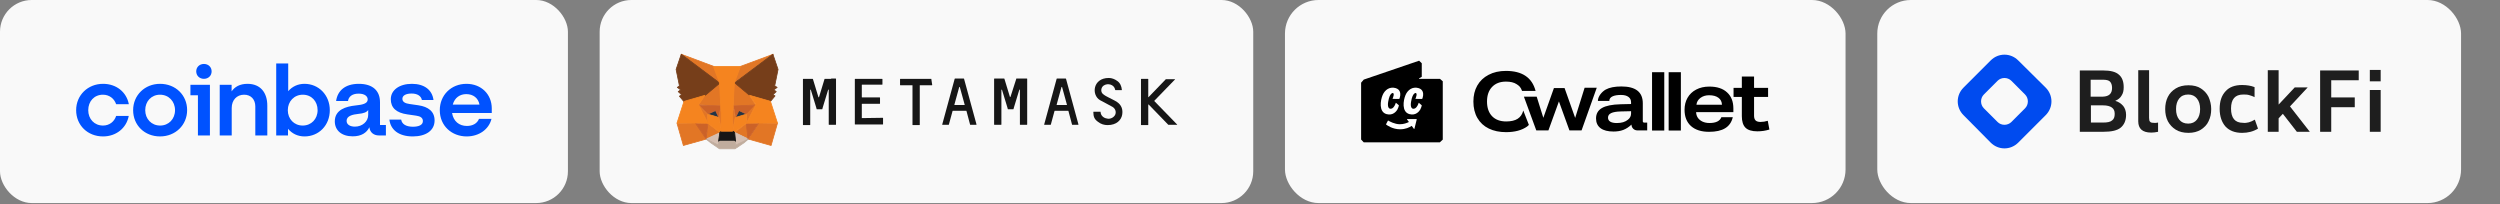 <svg width="796" height="65" viewBox="0 0 796 65" fill="none" xmlns="http://www.w3.org/2000/svg">
<rect x="0" y="0" width="796" height="65" fill="#808080" stroke="none"/>
<rect width="180.827" height="64.653" rx="10.102" fill="white" fill-opacity="0.95"/>
<g clip-path="url(#clip0_1_773)">
<path d="M50.954 26.691C46.146 26.691 42.39 30.278 42.39 35.08C42.39 39.881 46.051 43.438 50.954 43.438C55.856 43.438 59.581 39.82 59.581 35.049C59.581 30.308 55.92 26.691 50.954 26.691ZM50.986 39.977C48.249 39.977 46.242 37.887 46.242 35.081C46.242 32.242 48.216 30.154 50.954 30.154C53.724 30.154 55.729 32.274 55.729 35.081C55.729 37.887 53.724 39.977 50.986 39.977ZM60.631 30.34H63.02V43.127H66.84V27.003H60.631V30.34ZM32.776 30.152C34.782 30.152 36.374 31.369 36.978 33.178H41.022C40.289 29.311 37.042 26.691 32.809 26.691C28.001 26.691 24.245 30.278 24.245 35.081C24.245 39.884 27.906 43.439 32.809 43.439C36.947 43.439 40.258 40.819 40.991 36.92H36.978C36.405 38.729 34.814 39.977 32.807 39.977C30.037 39.977 28.096 37.887 28.096 35.081C28.097 32.242 30.007 30.152 32.776 30.152ZM133.215 33.521L130.413 33.116C129.076 32.929 128.121 32.493 128.121 31.463C128.121 30.34 129.363 29.779 131.05 29.779C132.896 29.779 134.075 30.559 134.329 31.837H138.022C137.608 28.594 135.061 26.692 131.146 26.692C127.102 26.692 124.428 28.719 124.428 31.588C124.428 34.332 126.18 35.924 129.713 36.422L132.514 36.827C133.884 37.014 134.648 37.545 134.648 38.542C134.648 39.821 133.311 40.351 131.464 40.351C129.203 40.351 127.93 39.447 127.739 38.075H123.983C124.334 41.225 126.848 43.439 131.432 43.439C135.603 43.439 138.372 41.567 138.372 38.355C138.372 35.486 136.367 33.989 133.215 33.521ZM64.93 20.36C63.529 20.36 62.478 21.358 62.478 22.73C62.478 24.102 63.528 25.099 64.93 25.099C66.33 25.099 67.381 24.102 67.381 22.73C67.381 21.358 66.33 20.36 64.93 20.36ZM120.99 32.523C120.99 29.031 118.826 26.692 114.242 26.692C109.912 26.692 107.493 28.844 107.015 32.15H110.804C110.995 30.872 112.013 29.811 114.178 29.811C116.12 29.811 117.075 30.653 117.075 31.683C117.075 33.024 115.324 33.366 113.159 33.585C110.231 33.897 106.602 34.894 106.602 38.637C106.602 41.538 108.799 43.408 112.3 43.408C115.038 43.408 116.757 42.285 117.617 40.507C117.745 42.097 118.954 43.127 120.642 43.127H122.87V39.791H120.992V32.523H120.99ZM117.234 36.578C117.234 38.73 115.324 40.321 113 40.321C111.566 40.321 110.357 39.728 110.357 38.481C110.357 36.891 112.299 36.454 114.082 36.267C115.801 36.111 116.756 35.737 117.234 35.019V36.578ZM96.955 26.691C94.822 26.691 93.039 27.564 91.766 29.03V20.204H87.946V43.127H91.702V41.007C92.975 42.534 94.791 43.439 96.955 43.439C101.539 43.439 105.01 39.884 105.01 35.081C105.01 30.278 101.476 26.691 96.955 26.691ZM96.382 39.977C93.645 39.977 91.638 37.887 91.638 35.081C91.638 32.274 93.676 30.154 96.414 30.154C99.184 30.154 101.125 32.243 101.125 35.081C101.125 37.887 99.12 39.977 96.382 39.977ZM78.809 26.691C76.326 26.691 74.702 27.688 73.747 29.092V27.003H69.958V43.126H73.778V34.363C73.778 31.899 75.37 30.152 77.725 30.152C79.923 30.152 81.291 31.68 81.291 33.895V43.127H85.111V33.615C85.112 29.56 82.98 26.691 78.809 26.691ZM156.582 34.551C156.582 29.935 153.144 26.692 148.527 26.692C143.625 26.692 140.027 30.31 140.027 35.081C140.027 40.102 143.879 43.439 148.591 43.439C152.571 43.439 155.69 41.13 156.486 37.856H152.506C151.933 39.291 150.532 40.102 148.653 40.102C146.201 40.102 144.355 38.605 143.942 35.985H156.58V34.551H156.582ZM144.165 33.303C144.771 31.057 146.49 29.966 148.463 29.966C150.628 29.966 152.283 31.182 152.665 33.303H144.165Z" fill="#0052FF"/>
</g>
<rect x="190.929" width="208.102" height="64.653" rx="10.102" fill="white" fill-opacity="0.95"/>
<g clip-path="url(#clip1_1_773)">
<path d="M355.656 32.472C354.786 31.891 353.82 31.504 352.951 31.02C352.371 30.729 351.791 30.439 351.211 29.954C350.342 29.277 350.535 27.824 351.405 27.243C352.661 26.372 354.786 26.856 355.076 28.599C355.076 28.599 355.076 28.696 355.173 28.696H357.105C357.202 28.696 357.202 28.696 357.202 28.599C357.105 27.437 356.622 26.372 355.752 25.791C354.979 25.21 354.013 24.823 353.047 24.823C347.926 24.823 347.443 30.245 350.245 31.891C350.535 32.085 353.24 33.44 354.207 34.021C355.173 34.602 355.463 35.667 355.076 36.538C354.69 37.313 353.723 37.894 352.757 37.797C351.694 37.7 350.825 37.12 350.535 36.248C350.438 36.054 350.438 35.764 350.438 35.667C350.438 35.667 350.438 35.57 350.342 35.57H348.216C348.216 35.57 348.12 35.57 348.12 35.667C348.12 37.216 348.506 37.991 349.569 38.766C350.535 39.54 351.598 39.831 352.661 39.831C355.559 39.831 357.008 38.184 357.298 36.538C357.588 34.892 357.105 33.44 355.656 32.472Z" fill="#161616"/>
<path d="M264.642 25.113H263.676H262.613C262.613 25.113 262.516 25.113 262.516 25.21L260.777 30.922C260.777 31.019 260.68 31.019 260.584 30.922L258.845 25.21C258.845 25.21 258.845 25.113 258.748 25.113H257.685H256.719H255.753C255.753 25.113 255.656 25.113 255.656 25.21V39.734C255.656 39.734 255.656 39.83 255.753 39.83H257.878C257.878 39.83 257.975 39.83 257.975 39.734V28.599C257.975 28.502 258.072 28.502 258.168 28.599L259.907 34.311L260.004 34.699C260.004 34.699 260.004 34.795 260.101 34.795H261.743C261.743 34.795 261.84 34.795 261.84 34.699L261.936 34.311L263.676 28.599C263.676 28.502 263.869 28.502 263.869 28.599V39.637C263.869 39.637 263.869 39.734 263.965 39.734H266.091C266.091 39.734 266.188 39.734 266.188 39.637V25.113C266.188 25.113 266.188 25.016 266.091 25.016H264.642V25.113Z" fill="#161616"/>
<path d="M323.579 25.113C323.482 25.113 323.482 25.113 323.579 25.113L321.743 30.826C321.743 30.922 321.647 30.922 321.55 30.826L319.811 25.113C319.811 25.113 319.811 25.016 319.714 25.016H316.622C316.622 25.016 316.526 25.016 316.526 25.113V39.637C316.526 39.637 316.526 39.734 316.622 39.734H318.748C318.748 39.734 318.845 39.734 318.845 39.637V28.599C318.845 28.502 318.941 28.502 319.038 28.599L320.777 34.311L320.874 34.699C320.874 34.699 320.874 34.795 320.97 34.795H322.613C322.613 34.795 322.709 34.795 322.709 34.699L322.806 34.311L324.545 28.599C324.545 28.502 324.738 28.502 324.738 28.599V39.637C324.738 39.637 324.738 39.734 324.835 39.734H326.961C326.961 39.734 327.057 39.734 327.057 39.637V25.113C327.057 25.113 327.057 25.016 326.961 25.016H323.579V25.113Z" fill="#161616"/>
<path d="M296.526 25.113H292.661H290.536H286.671C286.671 25.113 286.574 25.113 286.574 25.21V27.05C286.574 27.05 286.574 27.146 286.671 27.146H290.536V39.734C290.536 39.734 290.536 39.831 290.632 39.831H292.758C292.758 39.831 292.854 39.831 292.854 39.734V27.146H296.719C296.719 27.146 296.816 27.146 296.816 27.05L296.526 25.113C296.622 25.113 296.526 25.113 296.526 25.113Z" fill="#161616"/>
<path d="M308.893 39.734H310.825C310.922 39.734 310.922 39.637 310.922 39.637L306.96 25.113C306.96 25.113 306.96 25.016 306.864 25.016H306.091H304.835H304.062C304.062 25.016 303.965 25.016 303.965 25.113L300.004 39.637C300.004 39.734 300.004 39.734 300.101 39.734H302.033C302.033 39.734 302.129 39.734 302.129 39.637L303.289 35.376C303.289 35.376 303.289 35.28 303.386 35.28H307.637C307.637 35.28 307.733 35.28 307.733 35.376L308.893 39.734C308.796 39.734 308.796 39.734 308.893 39.734ZM303.869 33.343L305.414 27.727C305.414 27.631 305.511 27.631 305.608 27.727L307.154 33.343C307.154 33.44 307.154 33.44 307.057 33.44H303.965C303.869 33.44 303.869 33.343 303.869 33.343Z" fill="#161616"/>
<path d="M341.356 39.734H343.288C343.385 39.734 343.385 39.637 343.385 39.637L339.424 25.113C339.424 25.113 339.424 25.016 339.327 25.016H338.554H337.298H336.525C336.525 25.016 336.429 25.016 336.429 25.113L332.467 39.637C332.467 39.734 332.467 39.734 332.564 39.734H334.496C334.496 39.734 334.593 39.734 334.593 39.637L335.752 35.376C335.752 35.376 335.752 35.28 335.849 35.28H340.1C340.1 35.28 340.197 35.28 340.197 35.376L341.356 39.734ZM336.429 33.343L337.974 27.727C337.974 27.631 338.071 27.631 338.168 27.727L339.714 33.343C339.714 33.44 339.714 33.44 339.617 33.44H336.525C336.429 33.44 336.429 33.343 336.429 33.343Z" fill="#161616"/>
<path d="M274.4 37.604V33.15C274.4 33.15 274.4 33.053 274.497 33.053H280.1C280.1 33.053 280.197 33.053 280.197 32.956V31.116C280.197 31.116 280.197 31.02 280.1 31.02H274.497C274.497 31.02 274.4 31.02 274.4 30.923V27.05C274.4 27.05 274.4 26.953 274.497 26.953H280.873C280.873 26.953 280.97 26.953 280.97 26.856V25.21C280.97 25.21 280.97 25.113 280.873 25.113H274.4H272.274C272.274 25.113 272.178 25.113 272.178 25.21V27.05V31.02V32.956V37.604V39.54C272.178 39.54 272.178 39.637 272.274 39.637H274.4H281.067C281.067 39.637 281.163 39.637 281.163 39.54V37.604C281.163 37.604 281.163 37.507 281.067 37.507L274.4 37.604Z" fill="#161616"/>
<path d="M374.786 39.637L367.54 32.181V32.084L374.11 25.307C374.207 25.21 374.11 25.21 374.013 25.21H371.308C371.308 25.21 371.308 25.21 371.211 25.21L365.704 30.923C365.608 31.02 365.608 30.923 365.608 30.826V25.21C365.608 25.21 365.608 25.113 365.511 25.113H363.385C363.385 25.113 363.289 25.113 363.289 25.21V39.734C363.289 39.734 363.289 39.831 363.385 39.831H365.511C365.511 39.831 365.608 39.831 365.608 39.734V33.343C365.608 33.246 365.704 33.246 365.704 33.246L371.984 39.734C371.984 39.734 371.984 39.734 372.081 39.734H374.786C374.786 39.734 374.883 39.637 374.786 39.637Z" fill="#161616"/>
<path d="M246.188 17.27L233.434 26.662L235.753 21.143L246.188 17.27Z" fill="#E17726" stroke="#E17726" stroke-width="0.253" stroke-linecap="round" stroke-linejoin="round"/>
<path d="M216.913 17.27L229.473 26.759L227.251 21.143L216.913 17.27Z" fill="#E27625" stroke="#E27625" stroke-width="0.253" stroke-linecap="round" stroke-linejoin="round"/>
<path d="M241.647 39.153L238.265 44.284L245.512 46.318L247.541 39.249L241.647 39.153Z" fill="#E27625" stroke="#E27625" stroke-width="0.253" stroke-linecap="round" stroke-linejoin="round"/>
<path d="M215.56 39.249L217.589 46.318L224.836 44.284L221.454 39.153L215.56 39.249Z" fill="#E27625" stroke="#E27625" stroke-width="0.253" stroke-linecap="round" stroke-linejoin="round"/>
<path d="M224.449 30.342L222.42 33.343L229.57 33.634L229.376 25.888L224.449 30.342Z" fill="#E27625" stroke="#E27625" stroke-width="0.253" stroke-linecap="round" stroke-linejoin="round"/>
<path d="M238.652 30.342L233.628 25.888L233.434 33.731L240.584 33.44L238.652 30.342Z" fill="#E27625" stroke="#E27625" stroke-width="0.253" stroke-linecap="round" stroke-linejoin="round"/>
<path d="M224.836 44.284L229.183 42.154L225.415 39.249L224.836 44.284Z" fill="#E27625" stroke="#E27625" stroke-width="0.253" stroke-linecap="round" stroke-linejoin="round"/>
<path d="M233.917 42.154L238.265 44.284L237.686 39.249L233.917 42.154Z" fill="#E27625" stroke="#E27625" stroke-width="0.253" stroke-linecap="round" stroke-linejoin="round"/>
<path d="M238.265 44.284L233.917 42.154L234.304 44.962V46.124L238.265 44.284Z" fill="#D5BFB2" stroke="#D5BFB2" stroke-width="0.253" stroke-linecap="round" stroke-linejoin="round"/>
<path d="M224.836 44.284L228.894 46.221V45.059L229.28 42.251L224.836 44.284Z" fill="#D5BFB2" stroke="#D5BFB2" stroke-width="0.253" stroke-linecap="round" stroke-linejoin="round"/>
<path d="M228.894 37.41L225.319 36.345L227.831 35.183L228.894 37.41Z" fill="#233447" stroke="#233447" stroke-width="0.253" stroke-linecap="round" stroke-linejoin="round"/>
<path d="M234.111 37.41L235.174 35.183L237.686 36.345L234.111 37.41Z" fill="#233447" stroke="#233447" stroke-width="0.253" stroke-linecap="round" stroke-linejoin="round"/>
<path d="M224.835 44.284L225.415 39.153L221.454 39.249L224.835 44.284Z" fill="#CC6228" stroke="#CC6228" stroke-width="0.253" stroke-linecap="round" stroke-linejoin="round"/>
<path d="M237.589 39.153L238.169 44.284L241.55 39.249L237.589 39.153Z" fill="#CC6228" stroke="#CC6228" stroke-width="0.253" stroke-linecap="round" stroke-linejoin="round"/>
<path d="M240.681 33.44L233.531 33.73L234.207 37.41L235.27 35.183L237.782 36.345L240.681 33.44Z" fill="#CC6228" stroke="#CC6228" stroke-width="0.253" stroke-linecap="round" stroke-linejoin="round"/>
<path d="M225.318 36.345L227.831 35.183L228.893 37.41L229.57 33.73L222.42 33.44L225.318 36.345Z" fill="#CC6228" stroke="#CC6228" stroke-width="0.253" stroke-linecap="round" stroke-linejoin="round"/>
<path d="M222.42 33.44L225.415 39.346L225.318 36.442L222.42 33.44Z" fill="#E27525" stroke="#E27525" stroke-width="0.253" stroke-linecap="round" stroke-linejoin="round"/>
<path d="M237.782 36.345L237.685 39.25L240.68 33.343L237.782 36.345Z" fill="#E27525" stroke="#E27525" stroke-width="0.253" stroke-linecap="round" stroke-linejoin="round"/>
<path d="M229.569 33.731L228.893 37.41L229.763 41.767L229.956 36.054L229.569 33.731Z" fill="#E27525" stroke="#E27525" stroke-width="0.253" stroke-linecap="round" stroke-linejoin="round"/>
<path d="M233.434 33.731L233.048 36.054L233.241 41.767L234.111 37.41L233.434 33.731Z" fill="#E27525" stroke="#E27525" stroke-width="0.253" stroke-linecap="round" stroke-linejoin="round"/>
<path d="M234.111 37.41L233.241 41.767L233.821 42.154L237.589 39.25L237.685 36.345L234.111 37.41Z" fill="#F5841F" stroke="#F5841F" stroke-width="0.253" stroke-linecap="round" stroke-linejoin="round"/>
<path d="M225.319 36.345L225.415 39.25L229.184 42.154L229.763 41.767L228.894 37.41L225.319 36.345Z" fill="#F5841F" stroke="#F5841F" stroke-width="0.253" stroke-linecap="round" stroke-linejoin="round"/>
<path d="M234.208 46.221V45.059L233.918 44.769H229.087L228.797 45.059V46.221L224.836 44.284L226.285 45.446L229.087 47.383H234.014L236.913 45.446L238.266 44.284L234.208 46.221Z" fill="#C0AC9D" stroke="#C0AC9D" stroke-width="0.253" stroke-linecap="round" stroke-linejoin="round"/>
<path d="M233.917 42.154L233.338 41.767H229.763L229.183 42.154L228.797 44.962L229.086 44.672H233.917L234.207 44.962L233.917 42.154Z" fill="#161616" stroke="#161616" stroke-width="0.253" stroke-linecap="round" stroke-linejoin="round"/>
<path d="M246.671 27.34L247.734 22.112L246.091 17.27L233.917 26.372L238.652 30.342L245.318 32.278L246.768 30.535L246.091 30.148L247.154 29.18L246.381 28.599L247.444 27.824L246.671 27.34Z" fill="#763E1A" stroke="#763E1A" stroke-width="0.253" stroke-linecap="round" stroke-linejoin="round"/>
<path d="M215.27 22.111L216.333 27.34L215.657 27.824L216.72 28.599L215.947 29.18L217.009 30.148L216.333 30.632L217.782 32.375L224.449 30.438L229.183 26.469L216.913 17.27L215.27 22.111Z" fill="#763E1A" stroke="#763E1A" stroke-width="0.253" stroke-linecap="round" stroke-linejoin="round"/>
<path d="M245.318 32.278L238.651 30.342L240.68 33.343L237.685 39.249L241.647 39.153H247.54L245.318 32.278Z" fill="#F5841F" stroke="#F5841F" stroke-width="0.253" stroke-linecap="round" stroke-linejoin="round"/>
<path d="M224.449 30.342L217.783 32.278L215.56 39.153H221.454L225.415 39.249L222.42 33.343L224.449 30.342Z" fill="#F5841F" stroke="#F5841F" stroke-width="0.253" stroke-linecap="round" stroke-linejoin="round"/>
<path d="M233.434 33.73L233.821 26.372L235.753 21.143H227.154L229.087 26.372L229.473 33.73L229.666 36.054V41.767H233.241V36.054L233.434 33.73Z" fill="#F5841F" stroke="#F5841F" stroke-width="0.253" stroke-linecap="round" stroke-linejoin="round"/>
</g>
<rect x="409.133" width="178.49" height="64.653" rx="10.683" fill="white" fill-opacity="0.95"/>
<g clip-path="url(#clip2_1_773)">
<path fill-rule="evenodd" clip-rule="evenodd" d="M434.222 25.344L433.378 26.325V44.425L434.222 45.327H458.438L459.378 44.445V25.883L458.489 25.106H451.829V24.956L452.69 24.45V20.145L451.847 19.326L434.222 25.344Z" fill="black"/>
<path fill-rule="evenodd" clip-rule="evenodd" d="M448.098 37.898L450.993 37.921C451.054 37.921 451.099 37.978 451.084 38.037L450.354 40.991C450.334 41.069 450.233 41.089 450.185 41.024L449.491 40.069C448.782 40.55 447.525 41.172 445.771 41.166C443.391 41.159 441.64 39.892 441.337 39.653C441.307 39.629 441.295 39.592 441.314 39.557C441.407 39.38 441.794 38.675 441.905 38.431C441.926 38.386 441.98 38.37 442.022 38.395C442.397 38.621 444.057 39.559 445.718 39.559C446.91 39.559 447.942 39.172 448.601 38.845L448.02 38.047C447.975 37.985 448.02 37.898 448.098 37.898ZM444.314 28.034C445.92 28.481 445.901 29.821 445.829 30.456C445.787 30.829 445.632 31.276 445.57 31.444C445.555 31.485 445.516 31.512 445.471 31.511L443.428 31.482C443.4 31.482 443.381 31.454 443.393 31.429C443.467 31.27 443.683 30.777 443.753 30.269C443.831 29.691 443.534 29.431 443.108 29.729C442.656 30.044 442.251 30.857 441.994 32.43C441.749 33.939 442.132 34.55 442.645 34.622C443.123 34.688 443.592 34.426 444.013 33.703C444.235 33.321 444.36 32.943 444.409 32.779C444.421 32.739 444.47 32.727 444.502 32.754L445.36 33.488C445.396 33.518 445.412 33.564 445.401 33.609C445.355 33.811 445.208 34.39 444.941 34.857C444.65 35.369 443.549 36.909 441.474 36.334C438.954 35.634 439.501 32.008 440.223 30.285C440.945 28.561 442.511 27.532 444.314 28.034ZM451.598 28.034C453.204 28.481 453.185 29.821 453.113 30.456C453.071 30.829 452.916 31.276 452.854 31.444C452.839 31.485 452.8 31.512 452.755 31.511L450.712 31.482C450.684 31.482 450.665 31.454 450.677 31.429C450.751 31.27 450.967 30.777 451.037 30.269C451.115 29.691 450.818 29.431 450.392 29.729C449.94 30.044 449.535 30.857 449.278 32.43C449.033 33.939 449.416 34.55 449.928 34.622C450.408 34.688 450.876 34.426 451.296 33.703C451.52 33.321 451.644 32.943 451.693 32.779C451.705 32.739 451.754 32.727 451.786 32.754L452.644 33.488C452.68 33.518 452.696 33.564 452.685 33.609C452.639 33.811 452.492 34.39 452.225 34.857C451.934 35.369 450.833 36.909 448.758 36.334C446.238 35.634 446.785 32.008 447.507 30.285C448.229 28.561 449.795 27.532 451.598 28.034Z" fill="white"/>
</g>
<path fill-rule="evenodd" clip-rule="evenodd" d="M486.794 39.762C486.794 39.762 486.541 40.068 486.238 40.282C484.549 41.478 482.311 42.077 479.525 42.077C477.435 42.077 475.606 41.695 474.039 40.932C472.471 40.17 471.261 39.052 470.408 37.578C469.554 36.105 469.128 34.355 469.128 32.327C469.128 30.402 469.537 28.712 470.355 27.256C471.191 25.783 472.393 24.639 473.96 23.825C475.528 22.992 477.374 22.576 479.498 22.576C484.671 22.576 487.814 24.7 488.929 28.947H484.623C484.187 27.716 483.704 27.326 482.868 26.788C482.05 26.251 480.927 25.983 479.498 25.983C477.635 25.983 476.163 26.546 475.084 27.672C474.004 28.799 473.464 30.351 473.464 32.327C473.464 34.32 474.004 35.88 475.084 37.007C476.163 38.116 477.661 38.67 479.577 38.67C481.127 38.67 482.346 38.385 483.234 37.812C484.122 37.24 484.714 36.365 485.01 35.187L486.794 39.762ZM499.705 41.516L496.362 32.285L493.018 41.516H489.152L485.213 30.787H489.288L491.398 37.511L494.768 28.047H498.164L501.534 37.538L504.538 27.944H508.404L503.572 41.516H499.705ZM519.462 39.67C519.462 40.69 520.289 41.516 521.308 41.516H524.469V39.032H523.474C523.249 39.032 523.067 38.85 523.067 38.625V37.2V32.884C523.067 29.313 520.794 27.528 516.249 27.528C514.124 27.528 512.461 27.857 511.26 28.516C510.075 29.175 508.768 30.672 508.768 32.133H512.4C512.4 30.695 514.151 30.232 516.118 30.232C517.146 30.232 517.938 30.44 518.496 30.856C519.053 31.255 519.332 31.835 519.332 32.598V33.118L515.988 33.196C513.288 33.265 511.312 33.664 510.058 34.392C508.804 35.12 508.177 36.229 508.177 37.72C508.177 39.055 508.656 40.086 509.614 40.814C510.572 41.525 511.947 41.88 513.741 41.88C514.925 41.88 515.97 41.707 516.876 41.36C517.799 40.996 518.661 40.433 519.462 39.67ZM516.066 35.484L519.332 35.406V36.134C519.332 36.931 519.001 37.59 518.339 38.11C517.921 38.457 517.407 38.725 516.798 38.916C516.188 39.089 515.518 39.176 514.786 39.176C513.881 39.176 513.184 39.029 512.696 38.734C512.226 38.439 511.991 38.015 511.991 37.46C511.991 36.819 512.313 36.342 512.958 36.03C513.619 35.701 514.656 35.519 516.066 35.484ZM526.012 41.556V22.992H529.905V41.556H526.012ZM531.299 22.992V41.556H535.191V22.992H531.299ZM540.044 35.706C540.062 36.382 540.245 36.98 540.593 37.5C540.959 38.02 541.455 38.427 542.082 38.722C542.726 39.016 543.466 39.164 544.302 39.164C546.34 39.164 547.603 38.548 548.09 37.318H551.721C551.356 38.895 550.546 40.065 549.292 40.828C548.055 41.59 546.349 41.972 544.172 41.972C541.699 41.972 539.774 41.356 538.399 40.126C537.04 38.895 536.361 37.17 536.361 34.952C536.361 33.53 536.675 32.265 537.301 31.156C537.946 30.029 538.86 29.154 540.044 28.53C541.246 27.888 542.648 27.568 544.25 27.568C546.688 27.568 548.569 28.183 549.893 29.414C551.234 30.627 551.904 32.334 551.904 34.536V35.706H540.044ZM548.273 33.34C548.238 32.386 547.864 31.65 547.15 31.13C546.436 30.592 545.443 30.324 544.172 30.324C543.092 30.324 542.169 30.61 541.403 31.182C540.654 31.754 540.236 32.473 540.149 33.34H548.273ZM559.538 41.816C560.879 41.816 562.159 41.625 563.378 41.243L562.855 38.462C562.072 38.704 561.305 38.825 560.556 38.825C559.842 38.825 559.32 38.669 558.989 38.358C558.658 38.028 558.493 37.526 558.493 36.849V30.869H562.96V27.983H558.493V24.369H554.6V27.983H551.962V30.869H554.6V36.98C554.6 38.661 554.992 39.892 555.776 40.672C556.56 41.434 557.814 41.816 559.538 41.816Z" fill="black"/>
<rect x="597.725" width="185.878" height="64.653" rx="10.683" fill="white" fill-opacity="0.95"/>
<g clip-path="url(#clip3_1_773)">
<path d="M758.005 28.665H754.553V41.965H758.005V28.665Z" fill="#1E1E1E"/>
<path d="M758.005 22.267H754.553V25.887H758.005V22.267Z" fill="#1E1E1E"/>
<path d="M751.019 22.436V25.55H742.264V31.022H749.756V34.136H742.264V41.965H738.729V22.436H751.019Z" fill="#1E1E1E"/>
<path d="M729.133 33.884L735.446 41.965H731.322L726.86 36.241L725.514 37.672V41.965H722.062V22.352H725.514V33.295L730.648 27.823H734.773L729.133 33.884Z" fill="#1E1E1E"/>
<path d="M717.937 38.093L718.947 40.955C717.432 41.881 715.748 42.302 713.896 42.302C711.624 42.302 709.856 41.628 708.593 40.281C707.415 38.934 706.741 37.083 706.741 34.642C706.741 32.285 707.33 30.433 708.593 29.086C709.772 27.739 711.539 27.066 713.896 27.066C714.738 27.066 715.411 27.15 716.001 27.234C716.59 27.318 717.179 27.486 717.853 27.739V30.938C717.263 30.601 716.59 30.433 716.085 30.264C715.496 30.096 714.906 30.096 714.233 30.096C711.624 30.096 710.361 31.611 710.361 34.557C710.361 37.588 711.624 39.103 714.149 39.103C715.411 39.271 716.674 38.85 717.937 38.093Z" fill="#1E1E1E"/>
<path d="M703.206 30.853C703.711 32.032 704.048 33.295 704.048 34.726C704.048 36.157 703.796 37.419 703.206 38.598C702.701 39.776 701.775 40.618 700.765 41.291C699.671 41.965 698.324 42.301 696.809 42.301C695.209 42.301 693.863 41.965 692.768 41.291C691.674 40.618 690.832 39.692 690.243 38.598C689.654 37.419 689.401 36.157 689.401 34.726C689.401 33.295 689.654 32.032 690.243 30.853C690.832 29.675 691.674 28.833 692.768 28.16C693.863 27.486 695.209 27.15 696.809 27.15C698.408 27.15 699.755 27.486 700.765 28.16C701.775 28.833 702.617 29.675 703.206 30.853ZM700.513 34.726C700.513 33.295 700.176 32.2 699.503 31.358C698.829 30.517 697.903 30.096 696.725 30.096C695.462 30.096 694.536 30.517 693.863 31.358C693.189 32.2 692.853 33.295 692.853 34.726C692.853 36.157 693.189 37.251 693.863 38.093C694.536 38.934 695.462 39.355 696.725 39.355C697.903 39.355 698.829 38.934 699.503 38.093C700.176 37.251 700.513 36.157 700.513 34.726Z" fill="#1E1E1E"/>
<path d="M687.129 39.019V41.965C686.371 42.133 685.614 42.217 684.94 42.217C683.509 42.217 682.499 41.881 681.826 41.291C681.152 40.702 680.816 39.776 680.816 38.598V22.352H684.267V37.504C684.267 38.093 684.351 38.598 684.604 38.766C684.772 39.019 685.193 39.103 685.698 39.103C686.287 39.187 686.708 39.103 687.129 39.019Z" fill="#1E1E1E"/>
<path d="M676.017 33.715C676.606 34.473 676.942 35.399 676.942 36.578C676.942 38.345 676.353 39.692 675.259 40.618C674.165 41.544 672.313 41.965 669.619 41.965H662.211V22.436H669.619C671.976 22.436 673.66 22.857 674.67 23.782C675.68 24.624 676.185 25.971 676.185 27.739C676.185 28.833 676.017 29.675 675.511 30.433C675.091 31.19 674.417 31.695 673.491 32.116C674.501 32.369 675.343 32.958 676.017 33.715ZM672.481 38.345C673.07 37.924 673.323 37.251 673.323 36.241C673.323 35.231 672.986 34.641 672.397 34.221C671.808 33.8 670.882 33.547 669.619 33.547H665.747V39.019H669.619C670.966 39.019 671.892 38.85 672.481 38.345ZM672.481 27.991C672.481 27.065 672.229 26.392 671.808 25.971C671.387 25.55 670.629 25.382 669.535 25.382H665.663V30.769H669.619C671.555 30.685 672.481 29.759 672.481 27.991Z" fill="#1E1E1E"/>
<path d="M651.352 27.907C653.793 30.348 653.793 34.22 651.352 36.661L642.598 45.416C640.157 47.857 636.284 47.857 633.843 45.416L625.173 36.661C622.732 34.22 622.732 30.348 625.173 27.907L633.843 19.237C636.284 16.796 640.157 16.796 642.598 19.237L651.352 27.907ZM644.786 34.473C645.965 33.294 645.965 31.274 644.786 30.096L640.409 25.718C639.231 24.54 637.21 24.54 636.032 25.718L631.655 30.096C630.476 31.274 630.476 33.294 631.655 34.473L636.032 38.85C637.21 40.029 639.231 40.029 640.409 38.85L644.786 34.473Z" fill="#004BEF"/>
</g>
<defs>
<clipPath id="clip0_1_773">
<rect width="132.337" height="23.235" fill="white" transform="translate(24.245 20.204)"/>
</clipPath>
<clipPath id="clip1_1_773">
<rect width="159.612" height="30.306" fill="white" transform="translate(215.174 17.174)"/>
</clipPath>
<clipPath id="clip2_1_773">
<rect width="26" height="26" fill="white" transform="translate(433.378 19.326)"/>
</clipPath>
<clipPath id="clip3_1_773">
<rect width="134.684" height="29.883" fill="white" transform="translate(623.321 17.385)"/>
</clipPath>
</defs>
</svg>
